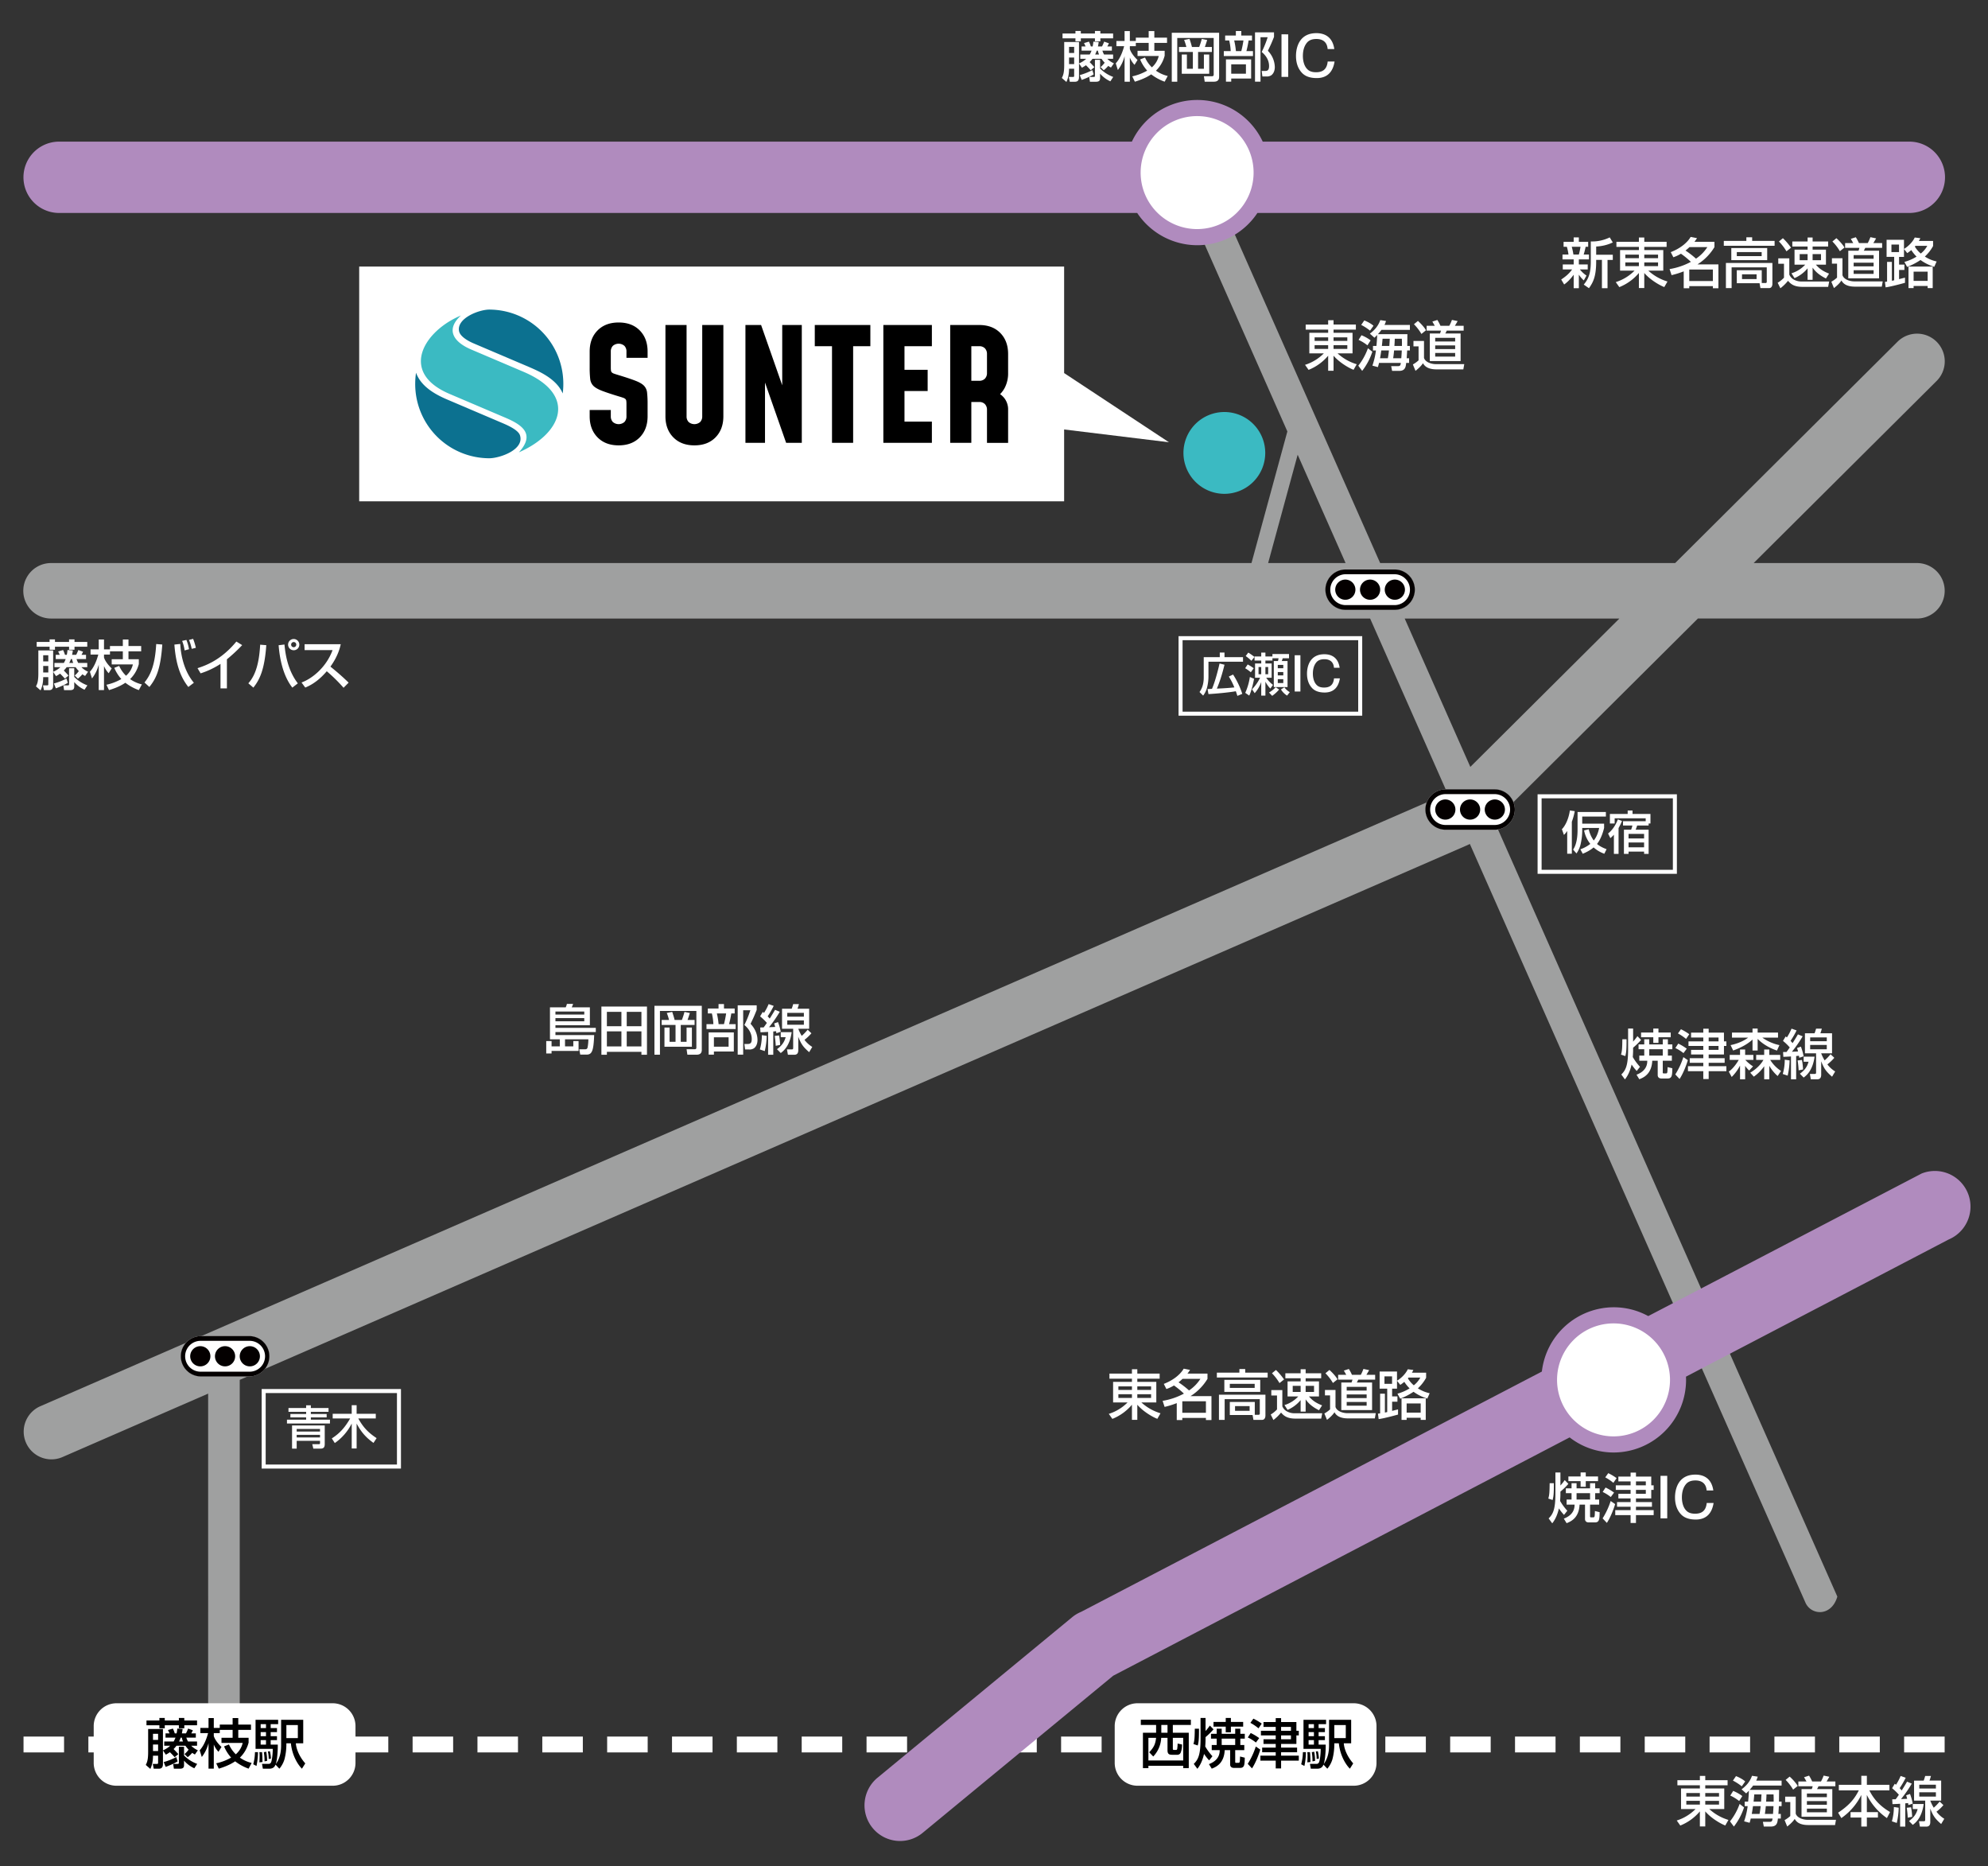 <svg id="GROUP" xmlns="http://www.w3.org/2000/svg" width="2000" height="1877" viewBox="0 0 2000 1877">
  <rect x="0" y="0" width="2000" height="1877" fill="#333333" stroke="none"/>
  <defs>
    <style>
      .cls-1 {
        fill: #9fa0a0;
      }

      .cls-1, .cls-2, .cls-3, .cls-4, .cls-5, .cls-6, .cls-7 {
        fill-rule: evenodd;
      }

      .cls-2 {
        fill: #fff;
      }

      .cls-4 {
        fill: #040000;
      }

      .cls-5 {
        fill: #b08bbe;
      }

      .cls-6 {
        fill: #3bbac2;
      }

      .cls-7 {
        fill: #0c7190;
      }
    </style>
  </defs>
  <path id="A" class="cls-1" d="M1948.14,383.331l-183.9,182.976h164.29a27.9,27.9,0,0,1,0,55.8H1708.15L1503.34,825.9l345.09,779.945c-3.17,10.92-10.56,15.59-17.54,15.59a15.892,15.892,0,0,1-14.53-9.49L1478.71,848.821c-0.72.39-1.44,0.754-2.19,1.081L241.183,1387.84v358.23c0,10.15-7.114,18.37-15.889,18.37s-15.889-8.22-15.889-18.37V1401.68L62.8,1465.52a27.891,27.891,0,0,1-22.142-51.2L1449.58,800.8l5.47-5.444L1378.4,622.112H51.334a27.9,27.9,0,0,1,0-55.8H1259.04l36.09-132.381-96.74-218.655c-3.22-7.264-1.24-16.2,5.39-20.546a15.874,15.874,0,0,1,23.31,6.826l161.39,364.756h296.78L1908.99,343.7A27.854,27.854,0,1,1,1948.14,383.331ZM1305.5,457.352l-29.71,108.955h77.92Zm107.67,164.76,66.03,149.224,149.97-149.224h-216Z"/>
  <path id="B" class="cls-2" d="M1915.61,1762.56v-15.94h40.77v15.94h-40.77Zm4.41-1472.793V268.093h24.35v21.674h-5.08v-2.118h-14.13v2.118h-5.14Zm19.27-7.277v-9.234h-14.13v9.234h14.13Zm6.65-14.123a47.544,47.544,0,0,1-13.85-6.847,69.084,69.084,0,0,1-13.43,6.954l-2.76-5.049a45.533,45.533,0,0,0,12.24-5.325,36.625,36.625,0,0,1-5.31-6.573,38.956,38.956,0,0,1-4.06,3.041l-3.3-4.126v7.931h-4.93v7.769h5.36v5.377h-5.36v9.232c1.68-.435,2.98-0.759,5.96-1.52v5.215c-12.29,3.365-16.67,4.126-19.49,4.561l-0.7-5.484c0.27,0,1.78-.217,2.16-0.273V263.425h4.82v18.954c0.32-.051,2-0.38,2.33-0.487V258.373h-7.64v-17.22h17.49v9.234c4.87-2.879,9.15-7.714,10.82-11.514l5.64,0.7a29.7,29.7,0,0,1-1.47,2.772h14.29v5.1a41.68,41.68,0,0,1-8.28,10.591,35.073,35.073,0,0,0,11.86,4.946Zm-35.45-22.379h-7.63v7.551h7.63v-7.551Zm28.42,1.247h-11.86c-0.27.329-.38,0.435-0.64,0.764a27.252,27.252,0,0,0,5.95,7A24.376,24.376,0,0,0,1938.91,247.235Zm-72.7,41.068c-9.96,0-12.56-4.293-13.64-6.193-2.28,3.583-6.39,6.735-7.53,7.657l-2.65-6.41a30.985,30.985,0,0,0,5.74-4.126V265.164h-5.15v-5.433h10.61v17.054c1.41,4.4,7.53,6.248,12.08,6.248h28.41l-0.92,5.27h-26.95Zm8.82-36.123h15.37v27.756h-30.96V252.18h10.29a18.861,18.861,0,0,0,.91-2.878h-14.39v-4.835h8.17c-0.81-1.413-2.17-3.856-2.44-4.236l5.04-1.631a44.874,44.874,0,0,1,3.14,5.867h8.87a40.6,40.6,0,0,0,2.65-5.923l5.75,1.2c-0.44.815-.71,1.306-2.77,4.727h8.83V249.3h-17A24.272,24.272,0,0,1,1875.03,252.18Zm-10.18,23.3h20.08v-3.693h-20.08v3.693Zm0-7.6h20.08v-3.693h-20.08v3.693Zm0-11.3v3.693h20.08V256.58h-20.08Zm-21.38-13.688,4.01-3.315c2.7,2.337,6.55,6.518,8.12,9.4l-4.61,3.694A48.452,48.452,0,0,0,1843.47,242.892Zm-30.05,45.628c-9.2,0-12.23-3.425-14.61-6.086a44.147,44.147,0,0,1-7.69,7.5l-2.71-5.539a29.42,29.42,0,0,0,6.34-5.1V265.27h-5.74v-5.432h11.1v16.3a10.267,10.267,0,0,0,4.7,5.159,16.2,16.2,0,0,0,7.75,1.849h27.66l-1.03,5.377h-25.77Zm26.69-13.308-3.14,4.887c-4.5-2.336-9.36-5.16-13.42-10.916v12.273h-5.04V269.887a34.5,34.5,0,0,1-13.15,9.831l-3.09-4.834a31.461,31.461,0,0,0,13.86-8.691h-10.77v-15.1h13.15v-3.147h-15.37v-5.052h15.37v-4.019h5.04v4.019h15.64v5.052h-15.64v3.147h13.42v15.1h-10.12C1831.07,271.082,1834.97,273.145,1840.11,275.212Zm-21.6-19.666h-7.96v6.141h7.96v-6.141Zm13.48,6.141v-6.141h-8.44v6.141h8.44Zm-42.33-18.8,4-3.315a62.3,62.3,0,0,1,8.18,9.563l-4.6,3.638A50.437,50.437,0,0,0,1789.66,242.892Zm-55.44-.6h22.69v-3.639h5.84v3.639h22.57v4.89h-51.1v-4.89Zm-10.99,45.517h-23.76v2.119h-5.58v-17a86,86,0,0,1-12.23,3.805l-2.01-6.086a68.653,68.653,0,0,0,21.44-7.277,84.893,84.893,0,0,0-10.01-8.2,38.048,38.048,0,0,1-7.63,3.587l-2.6-5.159c9.25-3.588,16.5-9.238,20.02-15.32l6.39,1.248c-0.97,1.469-1.57,2.392-2.6,3.694h20.14v5.326a53.011,53.011,0,0,1-17.1,17.382h21.1V289.93h-5.57v-2.119Zm-5.58-39.269h-17.97c-1.51,1.464-2.22,2.007-4,3.476a88.024,88.024,0,0,1,10.55,8.149A39.8,39.8,0,0,0,1717.65,248.542Zm5.58,22.54h-23.76v11.57h23.76v-11.57Zm-48.89,17.656c-5.19-2.012-14.4-7.5-20.13-14.179v15.157h-5.42V274.559a49.918,49.918,0,0,1-19.7,14.23l-3.57-5.052a45.859,45.859,0,0,0,18.89-11.514h-14.56v-20.7h18.94v-3.2h-22.62v-5.108h22.62v-4.343h5.42v4.343h22.46v5.108h-22.46v3.2h19.11v20.7h-15.05a49.742,49.742,0,0,0,19.27,10.92Zm-25.55-32.646h-13.64v3.584h13.64v-3.584Zm0,7.876h-13.64v3.745h13.64v-3.745Zm19.28-7.876h-13.86v3.584h13.86v-3.584Zm0,11.621v-3.745h-13.86v3.745h13.86Zm-50.84,22.165h-5.63V261.414h-5.79v1.465c0,15.157-2.98,20.969-7.25,27l-5.25-3.638c4.7-5.651,7.09-11.194,7.09-23.195V242.836a40.056,40.056,0,0,0,19.05-4.074l3.09,5.108a44.119,44.119,0,0,1-16.73,4.074V256.2h16.73v5.215h-5.31v28.464Zm-28.85-23.9h8.93v5h-7.9a27.911,27.911,0,0,0,6.66,6.192l-2.71,4.887a28.875,28.875,0,0,1-4.98-5.813v13.636h-5.2V276.352c-4.43,5.92-7.52,8.311-9.58,9.777l-2.97-5c3.51-2.392,7.57-5.27,10.99-10.156h-9.42v-5h10.98v-5.048h-11.25v-4.946h6a43.9,43.9,0,0,0-1.62-7.768h-3.3v-4.941h10.17v-4.51h5.2v4.51h9.37v4.941h-2.55a73.215,73.215,0,0,1-1.95,7.768h5.31v4.946h-10.18v5.048Zm1.68-17.762h-8.82a61.189,61.189,0,0,1,1.67,7.768h5.47A64.688,64.688,0,0,0,1590.06,248.213Zm96.95,630.677H1546.87v-80h140.14v80Zm-4.04-75.946H1550.91v71.891h132.06V802.944Zm-98.7,12.9a66.626,66.626,0,0,1-2.95,10.687v32.163h-4.66V835.783a23.442,23.442,0,0,1-3.28,3.979l-2.07-5.737c3.69-3.749,6.87-10.737,8.03-18.882Zm2.81,0.879h28.5V821.3h-23.8v7.127h22v4.3c-2.58,10.738-6.73,15.644-7.15,16.107,1.16,0.97,3.69,3.052,9.64,5.274l-2.26,4.581a32.015,32.015,0,0,1-10.79-6.387c-1.43,1.251-4.52,3.75-10.93,6.387l-2.4-4.486a33.719,33.719,0,0,0,10.01-5.417,30.956,30.956,0,0,1-6.23-13.557l4.66-1.16a30.575,30.575,0,0,0,5.03,11.293c0.74-.927,3.92-4.72,5.44-12.635h-17.02v1.992a60.359,60.359,0,0,1-1.29,12.816,26.844,26.844,0,0,1-4.47,10.829l-3.41-3.793c1.29-2.035,4.47-6.941,4.47-20.13V816.718Zm40.56,7.405,4.15,1.619a69.822,69.822,0,0,1-3.46,7.127v25.958h-4.7V839.533a31.6,31.6,0,0,1-3.55,3.468l-2.31-4.671C1622.38,834.719,1625.57,829.488,1627.64,824.123Zm27.99-1.065h-31.22v5.226h-4.79v-9.621h17.89v-3.472h4.88v3.472h18.04v9.621h-1.85v1.992h-11.53c-0.41,1.342-.82,2.5-1.52,4.256h13.05v24.295h-4.56v-2.312h-15.63v2.312h-4.66V834.532h7.24a29.178,29.178,0,0,0,1.29-4.256h-9.45v-4.3h22.82v-2.914Zm-17.24,29.153h15.63v-4.858h-15.63v4.858Zm0-13.513v4.58h15.63V838.7h-15.63Zm-73.45,923.862h-40.77v-15.94h40.77v15.94Zm-106.01-15.94h40.77v15.94h-40.77v-15.94ZM1445.21,371.51c-9.96,0-12.56-4.292-13.64-6.193-2.27,3.584-6.39,6.736-7.52,7.658l-2.65-6.41a31.079,31.079,0,0,0,5.73-4.126V348.371h-5.14v-5.432h10.61v17.053c1.41,4.4,7.52,6.248,12.07,6.248h28.42l-0.92,5.27h-26.96Zm8.83-36.122h15.37v27.756h-30.96V335.388h10.28a18.034,18.034,0,0,0,.92-2.879h-14.4v-4.834h8.18c-0.82-1.414-2.17-3.856-2.44-4.236l5.04-1.632a43.466,43.466,0,0,1,3.13,5.868h8.88a40.642,40.642,0,0,0,2.65-5.923l5.74,1.195c-0.43.816-.7,1.307-2.76,4.728h8.82v4.834H1455.5A24.361,24.361,0,0,1,1454.04,335.388Zm-10.18,23.3h20.08V355h-20.08v3.695Zm0-7.6h20.08v-3.7h-20.08v3.7Zm0-11.3v3.7h20.08v-3.7h-20.08ZM1422.48,326.1l4-3.314c2.71,2.336,6.55,6.517,8.12,9.4l-4.6,3.694A48.71,48.71,0,0,0,1422.48,326.1Zm-7.32,34.222h2.44v4.672h-2.92c-0.44,3.964-.87,8.038-7.15,8.038h-7.03l-0.93-4.779h7.04c2.28,0,2.44-1.358,2.65-3.259h-21.92a40.618,40.618,0,0,1-1.13,4.237l-5.52-1.469a77.83,77.83,0,0,0,3.57-15.264h-2.98v-4.561h3.46c0.38-3.75.6-7.009,0.76-11.028-0.7.761-1.14,1.252-2.76,2.772l-4.6-4.074c4.98-3.805,8.33-7.713,10.5-13.637l5.74,0.872a24.206,24.206,0,0,1-1.52,3.963h25.55v5h-28.63a53.669,53.669,0,0,1-3.52,4.292h29.66c-0.05,1.251-.11,7.389-0.16,11.843h2.65V352.5h-2.76C1415.6,353.637,1415.49,356.191,1415.16,360.321Zm-26.79,0h7.85c0.65-3.477.92-6.03,1.08-7.824h-7.69C1389.18,355.486,1389.07,356.571,1388.37,360.321Zm2.54-19.611c-0.21,2.553-.38,4.616-0.7,7.226h7.52c0.22-3.314.33-5.706,0.44-7.226h-7.26Zm10.67,19.611h8.17c0.33-4.237.49-7.281,0.49-7.824h-7.74C1402.12,356.844,1401.74,359.125,1401.58,360.321Zm8.71-19.611h-7.09c-0.05,2.067-.21,5.108-0.38,7.226h7.58C1410.46,344.515,1410.4,342.828,1410.29,340.71ZM1369.42,326.8l3.09-4.5c1.89,0.648,6.87,3.04,9.26,5.376l-3.47,4.886A49.134,49.134,0,0,0,1369.42,326.8Zm9.48,15.537-3.2,5a42.754,42.754,0,0,0-8.93-5.488l2.93-4.668A40.393,40.393,0,0,1,1378.9,342.341Zm1.73,11.407a63.209,63.209,0,0,1-10.23,19.283l-3.9-5.215a61.88,61.88,0,0,0,9.69-17.544Zm-18.9,18.2c-5.2-2.011-14.4-7.5-20.13-14.179v15.157h-5.42V357.767A49.932,49.932,0,0,1,1316.48,372l-3.57-5.053a45.859,45.859,0,0,0,18.89-11.514h-14.56v-20.7h18.94v-3.2h-22.62v-5.107h22.62V322.08h5.42v4.344h22.46v5.107H1341.6v3.2h19.1v20.7h-15.04a49.674,49.674,0,0,0,19.27,10.92ZM1336.18,339.3h-13.64v3.583h13.64V339.3Zm0,7.875h-13.64v3.746h13.64v-3.746Zm19.27-7.875H1341.6v3.583h13.85V339.3Zm0,11.621v-3.746H1341.6v3.746h13.85ZM1316.21,70.489c2.65,2.067,6.27,2.174,7.79,2.174,6.06,0,10.93-2.387,11.69-10.809h6.93c-1.35,8.691-5.9,16.677-17.97,16.677-10.29,0-13.96-4.292-15.43-5.923-4.44-5.16-5.41-11.515-5.41-16.348,0-7.986,2.98-22.922,20.51-22.922,9.21,0,16.4,4.561,18.03,15.968h-6.71c-0.71-9.668-8.66-10.1-11.32-10.1-5.19,0-8.06,1.794-9.85,4.186-2.92,3.8-3.73,8.635-3.73,12.872C1310.74,60.009,1311.55,66.85,1316.21,70.489Zm-26.98-35.955H1296v42.8h-6.77v-42.8Zm-10.35,41.225a8.177,8.177,0,0,1-5.03,1.141h-3.84l-0.71-5.539h3.52c2.49,0,3.9-.978,3.9-4.891,0-1.576,0-8.148-7.42-14.175a99.177,99.177,0,0,0,6.01-14.832h-7.2v44.65h-5.52V32.522h19.11v4.616c-2.65,6.628-3.03,7.389-6.17,13.961a24.169,24.169,0,0,1,6.98,16.4C1282.51,69.08,1282.19,73.372,1278.88,75.759Zm-74.35,154.648a56.818,56.818,0,1,1,56.63-56.818A56.782,56.782,0,0,1,1204.53,230.407Zm28.83-148.293V59.736h25.33v19.23h-20.03v3.148h-5.3Zm20.09-7.982V64.68h-14.79v9.452h14.79Zm-22.26-22.707h6.93a54.368,54.368,0,0,0-1.51-10.754h-4.06V35.725h10.77V31.22h5.47v4.505h10.77v4.946h-3.41a103.936,103.936,0,0,1-2.22,10.754h6.61V56.37h-29.35V51.425Zm12.19,0h5.41a103.625,103.625,0,0,0,2.17-10.754h-9.32A76.381,76.381,0,0,1,1243.38,51.425Zm-57.28.816v-5h7.41a46.309,46.309,0,0,0-2.27-7.064l5.47-1.084c0.49,1.413,1.73,5.214,2.43,8.148h7.31c1.14-3.151,1.63-4.565,2.6-8.093l5.42,1.085c-1.03,3.207-1.41,4.454-2.33,7.008h7.09v5h-13.91V69.187h5.84V54.845h5.36V74.183h-27.61V54.845h5.15V69.187h6V52.24H1186.1Zm35.13,29.929h-9.25l-0.82-5.488h8.17c1.41,0,1.69-.76,1.69-1.79V38.172h-36.65v44h-5.52V32.957h47.63V77.335C1226.48,81.085,1224.1,82.17,1221.23,82.17Zm-49.54,0a49.09,49.09,0,0,1-13.53-7.389c-2.05,1.358-6.71,4.455-16.45,7.389l-2.6-5.377a51.876,51.876,0,0,0,14.99-5.757,40.656,40.656,0,0,1-7.09-11.245l4.93-1.956a31.956,31.956,0,0,0,6.87,9.886,21.417,21.417,0,0,0,6.93-11.407h-21.33V51.1h11.21V43.169h-12.94v3.259h-6.01v2.878c0.98,3.476,4.33,7.875,7.74,11.027l-3.03,4.89a24.143,24.143,0,0,1-4.71-7.281V82.17h-5.3V56.532a38.07,38.07,0,0,1-6.77,13.906l-2.11-6.735c1.52-1.687,5.47-6.248,8.45-17.274h-7.8V41.213h8.23V31.271h5.3v9.942h6.01V37.844h12.94V31.271h5.68v6.573h12.78v5.325H1161.3V51.1h10.39V55.99a32.264,32.264,0,0,1-8.76,15.1,33.545,33.545,0,0,0,11.85,5.325ZM1120.65,63.7l-2.98,4.237a17.73,17.73,0,0,1-2.71-1.687,32.222,32.222,0,0,1-4.55,4.4l-3.19-3.151a23.378,23.378,0,0,0,4.11-4.454,29.64,29.64,0,0,1-3.19-3.913h-9.04a26.948,26.948,0,0,1-2.87,3.314c1.63,1.683,3.25,3.37,4.71,5.108l-3.63,3.1c-0.81-.926-1.89-2.173-4.81-5.052a34.375,34.375,0,0,1-4.06,2.5l-2.93-4.292V77.39c0,2.879-.92,4.835-4.05,4.835h-5.2l-0.97-4.835h4.38a0.87,0.87,0,0,0,.97-0.978V69.131h-5.14c0,7.55-1.9,11.625-2.65,13.312l-4.6-4.023c1.19-2.388,2.38-4.724,2.38-13.09V42.246h14.88V63.754a24.158,24.158,0,0,0,7.26-4.617h-5.95V54.845h9.47a25.147,25.147,0,0,0,1.84-3.908h-10.02V46.7h4.01c-0.65-1.576-.87-1.956-1.57-3.369l4.98-1.465a32.317,32.317,0,0,1,1.89,4.834h1.84a40.956,40.956,0,0,0,.71-4.834l5.36,0.38a44.485,44.485,0,0,1-.76,4.454h4.11a42.067,42.067,0,0,0,2.17-4.834l4.76,1.683c-0.65,1.464-.76,1.627-1.57,3.151h4.55v4.237h-9.53a17.978,17.978,0,0,0,1.68,3.908h9.09v4.292h-5.84A21.164,21.164,0,0,0,1120.65,63.7Zm-40.01-16.57h-5.14v6.141h5.14V47.133Zm0,10.757h-5.14v6.573h5.14V57.89Zm23.82-6.953h-1.08a33.414,33.414,0,0,1-1.63,3.908h3.96A19.744,19.744,0,0,1,1104.46,50.937Zm2.54-9.344h-5.46V38.553h-14.19v3.041h-5.41V38.553h-12.99V33.718h12.99V31.164h5.41v2.554h14.19V31.164H1107v2.554h12.83v4.835H1107v3.041Zm-20.73,33.948a65.624,65.624,0,0,0,12.67-5l1.3,4.292c-3.47,2.336-10.07,4.89-12.02,5.539Zm20.46-15.37v8.746a36.609,36.609,0,0,0,13.21,8.473l-2.87,4.4a29.725,29.725,0,0,1-10.34-7.713v4.292c0,2.118-.38,3.857-4.16,3.857h-6.07l-0.7-4.835h4.54a0.962,0.962,0,0,0,1.2-.816v-16.4h5.19Zm-36.18,315.058,105.49,69.6-105.49-12.874v72.25H361.366V268.082H1070.55V375.229ZM328.742,675.137c-6.277,7.277-13.1,12.927-21.65,16.4l-3.737-5.1c11.585-4.236,25.225-16.08,31.235-32.594H306.441v-5.92h36.375c-0.757,3.259-2.651,11.843-10.392,22.542,6.332,5.107,12.5,10.428,18.3,16.134l-5.086,5.16A158.938,158.938,0,0,0,328.742,675.137ZM295.5,654.009a5.651,5.651,0,1,1,5.63-5.65A5.6,5.6,0,0,1,295.5,654.009Zm0-8.26a2.6,2.6,0,0,0-2.6,2.61,2.568,2.568,0,0,0,2.6,2.605A2.608,2.608,0,0,0,295.5,645.749ZM294.1,691.6c-8.929-11.463-12.61-27.7-13.8-42.64l5.9-.709c1.085,12.547,4.277,27.162,13.427,39.056Zm-44.278-4.349c8.448-9.177,11.1-23.9,11.912-38.833L267.9,648.9c-1.728,24.66-6.657,34.709-12.99,42.7Zm-21.548-24.116v29.224H221.83V667.748a82.653,82.653,0,0,1-20.028,9.507l-3.086-5.215c7.307-2.387,23.382-7.712,39.082-26.777l5.844,3.583A161.524,161.524,0,0,1,228.269,663.132Zm-38.107-19.5,4.115-1.085a59.707,59.707,0,0,1,2.758,9.016l-4.166,1.034A48.932,48.932,0,0,0,190.162,643.631Zm-4.439,10.54a40.992,40.992,0,0,0-2.49-9.562l4.277-.978a46.088,46.088,0,0,1,2.652,9.345Zm3.736,36.772c-5.251-6.735-12.235-17.814-14.022-42.639l5.9-.654c0.541,10.809,3.571,26.944,13.7,39.056Zm-44.116-4.506c5.52-6.9,10.555-16.242,11.8-38.676l6.12,0.487c-1.787,25.855-6.6,34.657-12.993,42.695Zm-5.694,7.658a48.944,48.944,0,0,1-13.53-7.389c-2.059,1.358-6.715,4.454-16.457,7.389l-2.6-5.377a51.945,51.945,0,0,0,14.993-5.758,40.495,40.495,0,0,1-7.09-11.244l4.924-1.956a32.008,32.008,0,0,0,6.874,9.886,21.388,21.388,0,0,0,6.928-11.407H112.369v-5.214h11.206v-7.931H110.636v3.258h-6.008v2.879c0.974,3.476,4.332,7.875,7.741,11.027l-3.03,4.89a24.047,24.047,0,0,1-4.711-7.281V694.1h-5.3V668.457a38.263,38.263,0,0,1-6.767,13.906l-2.111-6.735c1.515-1.687,5.468-6.248,8.444-17.276H91.1v-5.214h8.227V643.2h5.3v9.942h6.008v-3.369h12.939V643.2h5.681v6.573h12.777v5.325H129.256v7.931h10.393v4.889a32.334,32.334,0,0,1-8.767,15.1,33.548,33.548,0,0,0,11.853,5.326Zm123.6,702.965H403.386v80H263.248v-80Zm4.041,75.95H399.346v-71.9H267.289v71.9Zm111.587-26.56-3.133,4.81c-8.672-6.2-12.866-11.89-16.974-19.44v25.04h-4.932v-25.08a52.808,52.808,0,0,1-17.018,19.62l-3-4.67c7.793-5,13.049-10.74,18.447-20.09H334.7v-4.67h19.137v-8.66h4.932v8.66h19.278v4.67H360.43C365.366,1435.53,370.3,1440.8,378.876,1446.45ZM288.7,1427.89h19.274v-2.27H292.158v-3.42h15.814v-2.18H290.221v-3.88h17.751v-2.69h4.751v2.69h17.8v3.88h-17.8v2.18h15.909v3.42H312.723v2.27h19.231v3.84H288.7v-3.84Zm38,24.62c0,2.96-1.018,4.49-4.151,4.49h-7.335l-1.061-4.49h6.736a0.867,0.867,0,0,0,1.061-.88v-2.45H298.475V1457h-4.66v-23.32H326.7v18.83Zm-4.75-15.27H298.475v2.59h23.473v-2.59Zm0,5.92H298.475v2.59h23.473v-2.59ZM94.276,1736.1a22.944,22.944,0,0,1,22.906-22.98H334.731a22.945,22.945,0,0,1,22.907,22.98v10.52h33v15.94h-33v10.52a22.947,22.947,0,0,1-22.907,22.99H117.182a22.946,22.946,0,0,1-22.906-22.99v-10.52h-5.37v-15.94h5.37V1736.1ZM88.6,675.628l-2.979,4.236a17.932,17.932,0,0,1-2.706-1.686,33.1,33.1,0,0,1-4.545,4.4l-3.193-3.151a23.3,23.3,0,0,0,4.111-4.455,29.032,29.032,0,0,1-3.192-3.912H67.057a27.563,27.563,0,0,1-2.869,3.314c1.622,1.683,3.247,3.37,4.707,5.108l-3.626,3.1c-0.813-.926-1.894-2.173-4.818-5.052a33.715,33.715,0,0,1-4.061,2.5l-2.92-4.292v13.58c0,2.879-.924,4.835-4.06,4.835h-5.2l-0.975-4.835h4.384a0.871,0.871,0,0,0,.975-0.977v-7.282H43.457c0,7.551-1.9,11.625-2.655,13.312l-4.6-4.023c1.192-2.388,2.383-4.724,2.383-13.09V654.171H53.472v21.508a24.211,24.211,0,0,0,7.252-4.617H54.769V666.77h9.474a24.249,24.249,0,0,0,1.838-3.908H56.068v-4.236h4c-0.647-1.576-.864-1.956-1.57-3.37l4.979-1.465a32.789,32.789,0,0,1,1.9,4.835h1.839a40.02,40.02,0,0,0,.7-4.835l5.362,0.38a41.845,41.845,0,0,1-.762,4.455h4.116a41.851,41.851,0,0,0,2.166-4.835l4.762,1.683A34.818,34.818,0,0,1,82,658.626h4.549v4.236H77.016a18.6,18.6,0,0,0,1.677,3.908h9.095v4.292H81.943A21.264,21.264,0,0,0,88.6,675.628Zm-40-16.57H43.457V665.2H48.6v-6.141Zm0,10.757H43.457v6.573H48.6v-6.573Zm23.816-6.953H71.333a32.407,32.407,0,0,1-1.625,3.908h3.953A20.35,20.35,0,0,1,72.415,662.862Zm2.545-9.344H69.491v-3.04H55.31v3.04H49.9v-3.04H36.908v-4.835H49.9v-2.554H55.31v2.554H69.491v-2.554H74.96v2.554H87.787v4.835H74.96v3.04ZM64.443,1762.56H23.668v-15.94H64.443v15.94ZM54.229,687.467a65.853,65.853,0,0,0,12.666-5l1.3,4.292c-3.464,2.335-10.069,4.89-12.019,5.539ZM68.3,689.315a0.955,0.955,0,0,0,1.191-.815V672.1h5.2v8.746a36.6,36.6,0,0,0,13.21,8.473l-2.869,4.4A29.714,29.714,0,0,1,74.688,686v4.292c0,2.118-.379,3.857-4.166,3.857H64.457l-0.7-4.835H68.3ZM455.878,1762.56H415.1v-15.94h40.775v15.94Zm65.239,0H480.342v-15.94h40.775v15.94Zm65.238,0H545.58v-15.94h40.775v15.94Zm-3.581-707.18h5.409c1.57,0,2.655-.16,3.034-2.28a47.667,47.667,0,0,0,.7-7.77H568.427v7.11h8.337v-5.37h5.3v9.94H554.893v2.55h-5.358v-12.49h5.358v5.37h8.282v-7.11h-9.9v-32.16h15.857a17.024,17.024,0,0,0,1.191-3.47h6.227a24.375,24.375,0,0,1-1.353,3.47h18.241v17.98H558.792v2.67h40.6V1038h-40.6v3.04h38.975c-0.6,15.15-1.949,19.66-7.473,19.66h-6.55Zm5.03-37.97H558.792v2.99H587.8v-2.99Zm0,9.78v-3.21H558.792v3.21H587.8Zm63.068,33.68H645.3v-2.94h-34.75v2.94h-5.524v-48.51h45.849v48.51Zm-25.71-43.19H610.547v14.5h14.615v-14.5Zm0,19.66H610.547v15.16h14.615v-15.16Zm20.135-19.66H630.52v14.5H645.3v-14.5Zm0,19.66H630.52v15.16H645.3v-15.16Zm6.3,725.22H610.819v-15.94h40.774v15.94Zm54.444-706.58c0,3.75-2.38,4.83-5.252,4.83h-9.253l-0.812-5.49h8.171c1.408,0,1.681-.76,1.681-1.79v-36.72H663.924v44H658.4V1011.6h47.633v44.38Zm-35.24-37.16,5.469-1.08c0.485,1.41,1.732,5.21,2.435,8.14h7.308c1.136-3.15,1.625-4.56,2.6-8.09l5.414,1.09c-1.03,3.2-1.409,4.45-2.328,7h7.09v5H684.872v16.95h5.848v-14.34h5.357v19.33H668.469v-19.33h5.146v14.34h6v-16.95H665.656v-5h7.414A46.456,46.456,0,0,0,670.8,1018.82Zm46.036,743.74H676.061v-15.94h40.772v15.94Zm-3.916-701.8v-22.38h25.332v19.23H718.221v3.15h-5.3ZM733,1052.77v-9.45h-14.78v9.45H733Zm7.09-17.76H710.752v-4.94h6.928a54.738,54.738,0,0,0-1.515-10.76h-4.06v-4.94h10.772v-4.51h5.468v4.51h10.772v4.94h-3.409a105.5,105.5,0,0,1-2.222,10.76h6.605v4.94Zm-18.892-15.7a77,77,0,0,1,1.733,10.76h5.413a102.606,102.606,0,0,0,2.167-10.76H721.2Zm37.24,35.09a8.189,8.189,0,0,1-5.03,1.14h-3.844l-0.706-5.54h3.519c2.49,0,3.9-.98,3.9-4.89,0-1.57,0-8.15-7.418-14.17a100.333,100.333,0,0,0,6.009-14.84h-7.2v44.66h-5.52v-49.6h19.11v4.62c-2.652,6.63-3.031,7.39-6.172,13.96,4.223,4.51,6.984,10.21,6.984,16.41C762.069,1047.72,761.741,1052.01,758.439,1054.4Zm23.636,708.16H741.3v-15.94h40.775v15.94Zm2.789-711.58-4.44.87a86.775,86.775,0,0,0-1.029-9.94l4.383-.49A67.327,67.327,0,0,1,784.864,1050.98Zm-13.535-9.13a73.083,73.083,0,0,1-1.949,15.32l-4.923-1.63a51.793,51.793,0,0,0,2-14.39ZM782.7,1028a55.2,55.2,0,0,1,2.762,9.72l-4.388,1.47c-0.161-1.19-.213-1.36-0.323-2.01-1.787.16-2.056,0.22-2.814,0.27v23.42h-5.195v-22.98c-2.546.16-5.793,0.32-7.687,0.38l-0.272-4.83c2.435-.06,2.762-0.06,3.464-0.06,0.758-.98,1.57-2.06,3.248-4.56a53.374,53.374,0,0,0-6.819-6.57l2.707-4.51,1.243,1.03a55.849,55.849,0,0,0,4.656-8.86l5.089,1.8a84.78,84.78,0,0,1-6.063,10.48c0.484,0.54.863,0.92,2.055,2.28,2.924-4.62,4.277-6.9,5.358-8.8l4.767,1.96a123.866,123.866,0,0,1-10.828,15.53c3.3-.16,3.844-0.16,6.172-0.27a28.3,28.3,0,0,0-1.03-3.47Zm7.687,15.21h-4.925v-5.1h10.989c-1.9,14.12-8.392,19.06-10.989,21.02l-3.792-3.86C785.459,1052.44,788.762,1049.3,790.384,1043.21Zm7.579,10.54v-19.01H786.757v-20.16h9.691a37.993,37.993,0,0,0,1.515-4.67h5.792a38.782,38.782,0,0,1-1.463,4.67h11.746v20.16H803.1a44.051,44.051,0,0,0,3.465,7.11,46.063,46.063,0,0,0,5.954-6.19l3.788,3.59a45.02,45.02,0,0,1-6.98,6.62,28.753,28.753,0,0,0,7.848,7.12l-3.141,5.27c-6.172-5.38-8.065-8.15-10.934-15.48v13.41c0,2.34-.651,4.68-4,4.68h-6.444l-0.92-5.38h4.712C797.963,1055.49,797.963,1054.78,797.963,1053.75Zm10.772-35.04H792.009v3.86h16.726v-3.86Zm0,11.95v-4.34H792.009v4.34h16.726Zm38.578,731.9H806.538v-15.94h40.775v15.94Zm65.239,0H871.776v-15.94h40.776v15.94Zm65.238,0H937.016v-15.94H977.79v15.94Zm65.24,0h-40.78v-15.94h40.78v15.94Zm65.24,0H1067.5v-15.94h40.77v15.94Zm26.11-352.02h-14.56v-20.69h18.95v-3.21h-22.63v-5.11h22.63v-4.35h5.41v4.35h22.46v5.11h-22.46v3.21h19.11v20.69h-15.05a49.7,49.7,0,0,0,19.27,10.92l-3.19,5.59c-5.2-2.01-14.4-7.49-20.14-14.18v15.16h-5.41v-15.16a50.015,50.015,0,0,1-19.7,14.23l-3.58-5.05A45.681,45.681,0,0,0,1134.38,1410.54Zm9.8-4.51h13.86v-3.75h-13.86v3.75Zm0-8.04h13.86v-3.58h-13.86v3.58Zm-5.41-3.58h-13.64v3.58h13.64v-3.58Zm0,11.62v-3.75h-13.64v3.75h13.64Zm244.37,20.58h-26.96c-9.96,0-12.56-4.28-13.64-6.19-2.28,3.59-6.39,6.74-7.53,7.67l-2.65-6.42a30.717,30.717,0,0,0,5.74-4.12v-14.08h-5.15v-5.43h10.61v17.06c1.41,4.4,7.53,6.25,12.08,6.25h28.41Zm-37.57-39.32-4.6,3.7a48.424,48.424,0,0,0-7.53-9.78l4.01-3.31C1340.16,1380.23,1344,1384.41,1345.57,1387.29Zm-65.94-6.08,4.01-3.31a62.47,62.47,0,0,1,8.17,9.55l-4.6,3.64A50.46,50.46,0,0,0,1279.63,1381.21Zm49.53,45.62h-25.77c-9.2,0-12.23-3.42-14.61-6.08a44.014,44.014,0,0,1-7.69,7.49l-2.7-5.53a29.877,29.877,0,0,0,6.33-5.11v-14.02h-5.74v-5.43h11.1v16.3a10.22,10.22,0,0,0,4.71,5.16,16.169,16.169,0,0,0,7.74,1.85h27.66Zm0.92-13.31-3.14,4.9c-4.49-2.34-9.36-5.17-13.42-10.92v12.27h-5.04V1408.2a34.554,34.554,0,0,1-13.15,9.84l-3.09-4.84a31.432,31.432,0,0,0,13.86-8.69h-10.77v-15.1h13.15v-3.15h-15.37v-5.05h15.37v-4.03h5.04v4.03h15.64v5.05h-15.64v3.15h13.42v15.1h-10.12C1321.04,1409.4,1324.94,1411.46,1330.08,1413.52Zm-21.6-19.66h-7.96V1400h7.96v-6.14Zm13.48,6.14v-6.14h-8.44V1400h8.44Zm-97.76-19.39h22.68v-3.64h5.84v3.64h22.58v4.89h-51.1v-4.89Zm43.63,7.22v12.11h-36.11v-12.11h36.11Zm-30.59,8.1h25.01v-4.08h-25.01v4.08Zm-10.93,32.16v-25.32h46.76v20.86c0,2.55-1.13,4.46-3.29,4.46H1261l-0.86-4.9h-22.9V1410.1h25.12v12.88h3.68a1.183,1.183,0,0,0,1.35-1.42v-14.33h-35.34v20.86h-5.74Zm30.85-13.86h-14.67v4.78h14.67v-4.78Zm113.28-694.371H1185.67v-80h184.77v80.005Zm-4.04-75.95H1189.71V715.8H1366.4V643.909ZM1211,660.942h16.14v-4.624h4.75v4.624h18.63v4.629h-34.77v14.717a45.259,45.259,0,0,1-1.29,10.734,22.183,22.183,0,0,1-4.06,8.608l-3.64-3.607c1.38-1.992,4.24-6.157,4.24-14.718V660.942Zm15.91,6.387,4.98,1.251c-3.04,12.448-5.9,19.943-7.7,24.018,6.87-.277,12.17-0.65,17.61-1.2a61.625,61.625,0,0,0-5.57-10.921l4.29-2.039a82.46,82.46,0,0,1,9.26,19.437l-4.93,2.035c-0.78-2.4-1.06-3.286-1.57-4.672-6.18,1.156-20.15,2.5-27.53,2.867l-0.88-5.041c0.93-.047,2.91-0.139,4.43-0.234C1222.57,685.471,1225.94,671.819,1226.91,667.329Zm34.38,4.767-2.9,4.074a41.059,41.059,0,0,0-5.72-4.074l2.53-3.793A43.46,43.46,0,0,1,1261.29,672.1Zm0.32,10.6c-0.46,3-2.53,12.445-4.84,16.935l-4.01-2.776a59.939,59.939,0,0,0,4.65-15.921Zm1.02-1.021V667.285h6.22v-2.918h-6.73v-4.118h6.73v-3.888h4.2v3.888h7.06V657.8h16.69v4.257h-6.36a26.534,26.534,0,0,1-.93,2.776h5.81v26.191h-13.83V664.831h4.2c0.27-.927.55-2.591,0.59-2.776h-6.17v2.312h-7.06v2.918h6.27v14.389h-5.44a30.158,30.158,0,0,0,6.78,7.174l-2.63,3.7a27.9,27.9,0,0,1-4.98-6.94v14.02h-4.2v-13.7a32.5,32.5,0,0,1-6.59,11.245l-2.68-3.889a44.447,44.447,0,0,0,8.12-11.616h-5.07ZM1285.5,687h5.54v-3.889h-5.54V687Zm0-7.686h5.54v-3.377h-5.54v3.377Zm0-10.548v3.33h5.54v-3.33h-5.54Zm-12.45,9.349h2.77v-7.223h-2.77v7.223Zm-4.2-7.223h-2.72v7.223h2.72v-7.223Zm14.53,20.316,3.46,2.313a36.04,36.04,0,0,1-6.97,6.343l-3.22-3.334A27.343,27.343,0,0,0,1283.38,691.208Zm14.2,4.953-2.72,3.469a18.855,18.855,0,0,1-6.18-6.2l3.46-2.173A16.324,16.324,0,0,0,1297.58,696.161Zm10.68-.649h-5.77V659.046h5.77v36.466Zm24.11-37.484c7.84,0,13.98,3.888,15.36,13.6h-5.72c-0.6-8.235-7.38-8.607-9.64-8.607-4.43,0-6.87,1.528-8.39,3.563-2.49,3.239-3.18,7.361-3.18,10.968,0,3.2.69,9.023,4.65,12.123,2.26,1.763,5.35,1.853,6.64,1.853,5.17,0,9.32-2.034,9.97-9.209h5.9c-1.16,7.4-5.03,14.207-15.31,14.207-8.76,0-11.9-3.655-13.15-5.045-3.78-4.395-4.61-9.811-4.61-13.929C1314.89,670.753,1317.43,658.028,1332.37,658.028Zm-79.15,1.806,2.58-3.473a57.182,57.182,0,0,1,6.27,4.4l-3.13,3.841A47.4,47.4,0,0,0,1253.22,659.834Zm-79.8,737.236-2.6-5.17c9.26-3.57,16.51-9.23,20.03-15.31l6.38,1.25c-0.97,1.46-1.57,2.39-2.6,3.69h20.14v5.32a52.936,52.936,0,0,1-17.1,17.38h21.11v24.01h-5.58v-2.11h-23.76v2.11h-5.58v-17a85.585,85.585,0,0,1-12.23,3.8l-2-6.08a68.557,68.557,0,0,0,21.43-7.28,84.834,84.834,0,0,0-10.01-8.2A37.928,37.928,0,0,1,1173.42,1397.07Zm16.02,12.33v11.57h23.76V1409.4h-23.76Zm6.77-10.92a39.862,39.862,0,0,0,11.42-11.63h-17.98a48.969,48.969,0,0,1-4,3.48A89.258,89.258,0,0,1,1196.21,1398.48Zm187.25-10.87h-17a22.941,22.941,0,0,1-1.46,2.88h15.37v27.76h-30.96v-27.76h10.28a18.267,18.267,0,0,0,.93-2.88h-14.4v-4.83h8.17c-0.81-1.41-2.16-3.85-2.43-4.24l5.03-1.63a44.747,44.747,0,0,1,3.14,5.87h8.88a41.754,41.754,0,0,0,2.65-5.92l5.74,1.19c-0.44.82-.71,1.31-2.76,4.73h8.82v4.83Zm-28.63,26.19h20.07v-3.7h-20.07v3.7Zm0-7.61h20.07v-3.69h-20.07v3.69Zm0-11.29v3.69h20.07v-3.69h-20.07Zm-210.48,318.22H1361.9a22.948,22.948,0,0,1,22.91,22.98v36.98a22.95,22.95,0,0,1-22.91,22.99H1144.35a22.95,22.95,0,0,1-22.91-22.99V1736.1A22.948,22.948,0,0,1,1144.35,1713.12Zm244.1-311.38h4.81v18.96c0.33-.06,2-0.38,2.33-0.49v-23.52h-7.63v-17.23h17.48v9.24c4.87-2.88,9.15-7.71,10.83-11.52l5.63,0.72a30.519,30.519,0,0,1-1.47,2.76h14.3v5.11a41.745,41.745,0,0,1-8.29,10.59,35.335,35.335,0,0,0,11.86,4.94l-2.38,5.38a47.477,47.477,0,0,1-13.86-6.84,70.025,70.025,0,0,1-13.42,6.95l-2.77-5.05a45.609,45.609,0,0,0,12.24-5.32,37.268,37.268,0,0,1-5.31-6.57,41.054,41.054,0,0,1-4.06,3.04l-3.3-4.14v7.94h-4.92v7.77h5.35v5.37h-5.35v9.24c1.67-.44,2.97-0.76,5.95-1.52v5.21c-12.29,3.37-16.67,4.13-19.49,4.57l-0.7-5.49c0.27,0,1.79-.22,2.17-0.28v-19.82Zm33.88-8.42a24.354,24.354,0,0,0,6.55-7.77h-11.86c-0.26.33-.37,0.44-0.64,0.76A27.414,27.414,0,0,0,1422.33,1393.32Zm-21.87-9.02h-7.63v7.55h7.63v-7.55Zm9.53,43.79v-21.68h24.36v21.68h-5.09v-2.13h-14.13v2.13h-5.14Zm19.27-7.29v-9.23h-14.13v9.23h14.13Zm5.2,341.76h-40.77v-15.94h40.77v15.94Zm124.55-270.77h4.23c0,9.45-.17,12.87-1.25,16.89l-4.33-1.46C1558.74,1503.52,1558.9,1500.86,1559.01,1491.79Zm-1.03,35.41c4.55-4.46,6.83-9.34,6.83-25.31v-20.91h5.03v13.14a50.239,50.239,0,0,0,4.33-5.48l3.68,3.8a69.863,69.863,0,0,1-8.01,7.82v1.63c0,1.85,0,3.58-.33,7.76a56.329,56.329,0,0,0,7.26,9.84l-3.31,4.18a50.994,50.994,0,0,1-5.14-6.52c-2,8.91-5.36,13.26-6.71,14.99Zm26.09-13.85h-8.01v-5.16h4.98v-6.41h-5.73v-4.84h5.73v-5.15h5.04v5.15h13.58v-5.15h5.15v5.15h4.49v4.84h-4.49v6.41h4v5.16h-9.15v11.63a0.945,0.945,0,0,0,1.19,1.14h1.9c1.62,0,1.62-.49,1.79-6.36l4.76,1.19c-0.16,7.12-.27,10.27-4.76,10.27h-6.18c-3.78,0-3.78-3.04-3.78-3.26v-14.61h-5.47c-0.65,13.09-8.23,16.78-13.05,18.63l-2.81-4.56C1584.07,1523.35,1584.07,1515.69,1584.07,1513.35Zm2.01-5.16h13.58v-6.41h-13.58v6.41Zm44.1,254.37h-40.77v-15.94h40.77v15.94ZM1625,1518.89h15.43v-3.42h-13.64v-4.68h13.64v-3.69h-12.29v-4.67h12.29v-3.91h-14.89v-4.62h14.89v-3.91h-12.29v-4.88h12.29v-3.97h5.41v3.97h15.38v8.79h2.43v4.62h-2.43v8.58h-15.38v3.69h16.08v4.68h-16.08v3.42h17.81v4.99h-17.81v7.88h-5.41v-7.88H1625v-4.99Zm20.84-16.46h9.91v-3.91h-9.91v3.91Zm0-8.53h9.91v-3.91h-9.91v3.91Zm-13.7-448.6h4.23c0,9.45-.17,12.87-1.25,16.89l-4.33-1.47C1631.87,1057.03,1632.03,1054.37,1632.14,1045.3Zm38.39,481.85v-42.8h6.77v42.8h-6.77Zm-58.25,0a76.98,76.98,0,0,0,8.12-17.44l4.5,3.1c-1.52,5.05-4.61,13.31-8.34,18.9Zm8.23-21.46a41.128,41.128,0,0,0-8.17-5.1l2.92-4.46a53.176,53.176,0,0,1,8.55,5.11Zm5.85-19.01-3.25,4.73a47.431,47.431,0,0,0-8.17-5.49l3.03-4.24A56.145,56.145,0,0,1,1626.36,1486.68Zm-2.9-155.62a56.815,56.815,0,1,1-56.63,56.81A56.777,56.777,0,0,1,1623.46,1331.06Zm-33.32,164.31v-5.65h-12.29v-4.73h12.29v-4.01h5.19v4.01h12.35v4.73h-12.35v5.65h-5.19Zm52.83-460.88v13.14a51.539,51.539,0,0,0,4.33-5.48l3.68,3.8a69.863,69.863,0,0,1-8.01,7.82v1.63c0,1.85,0,3.59-.33,7.77a56.427,56.427,0,0,0,7.26,9.83l-3.3,4.18a51.1,51.1,0,0,1-5.15-6.51c-2,8.91-5.36,13.25-6.71,14.99l-3.63-4.94c4.55-4.46,6.82-9.35,6.82-25.32v-20.91h5.04Zm25.49,0v4.02h12.35v4.72h-12.35v5.66h-5.19v-5.66h-12.29v-4.72h12.29v-4.02h5.19Zm5.52,45.14h1.9c1.62,0,1.62-.49,1.78-6.36l4.77,1.2c-0.16,7.11-.27,10.26-4.77,10.26h-6.17c-3.78,0-3.78-3.04-3.78-3.26v-14.61h-5.47c-0.65,13.09-8.23,16.79-13.05,18.63l-2.81-4.56c10.82-4.07,10.82-11.73,10.82-14.07h-8.01v-5.16h4.98v-6.41h-5.73v-4.83h5.73v-5.16h5.04v5.16h13.58v-5.16h5.15v5.16h4.49v4.83h-4.49v6.41h4v5.16h-9.15v11.63A0.945,0.945,0,0,0,1673.98,1079.63Zm-1.19-24.34h-13.58v6.41h13.58v-6.41Zm22.63,707.27h-40.77v-15.94h40.77v15.94Zm10.33,56.98h-14.56v-20.7h18.94v-3.2h-22.62v-5.11h22.62v-4.35h5.42v4.35h22.46v5.11h-22.46v3.2h19.11v20.7h-15.05a49.632,49.632,0,0,0,19.27,10.92l-3.2,5.59c-5.19-2.01-14.4-7.49-20.13-14.18v15.16h-5.42v-15.16a49.877,49.877,0,0,1-19.7,14.23l-3.57-5.05A46.019,46.019,0,0,0,1705.75,1819.54Zm9.8-4.51h13.85v-3.75h-13.85v3.75Zm0-8.04h13.85v-3.58h-13.85v3.58Zm-5.42-3.58h-13.64v3.58h13.64v-3.58Zm0,11.62v-3.75h-13.64v3.75h13.64Zm44.45,2.82a63.07,63.07,0,0,1-10.23,19.28l-3.9-5.21a61.564,61.564,0,0,0,9.69-17.55Zm0.65-1.24v-4.57h3.46c0.38-3.75.6-7,.76-11.03a38.957,38.957,0,0,1-2.76,2.78l-4.6-4.08c4.98-3.8,8.34-7.72,10.5-13.63l5.74,0.86a24.07,24.07,0,0,1-1.52,3.97h25.55v5h-28.63c-0.6.81-1.36,1.84-3.52,4.29h29.66c-0.05,1.25-.1,7.39-0.16,11.84h2.65v4.57h-2.76c-0.05,1.14-.16,3.69-0.49,7.81h2.44v4.67h-2.92c-0.43,3.97-.87,8.04-7.15,8.04h-7.03l-0.92-4.77h7.03c2.28,0,2.44-1.36,2.66-3.27h-21.93a37.523,37.523,0,0,1-1.13,4.24l-5.52-1.46a76.526,76.526,0,0,0,3.57-15.26h-2.98Zm29.02-11.79h-7.1c-0.05,2.06-.21,5.1-0.38,7.22h7.58C1784.41,1808.62,1784.35,1806.94,1784.25,1804.82Zm-0.55,19.6c0.33-4.23.49-7.27,0.49-7.81h-7.74c-0.38,4.34-.76,6.62-0.92,7.81h8.17Zm-11.58-19.6h-7.26c-0.21,2.55-.37,4.61-0.7,7.22h7.53C1771.9,1808.73,1772.01,1806.34,1772.12,1804.82Zm-1.95,19.6c0.65-3.47.92-6.02,1.08-7.81h-7.68c-0.44,2.98-.54,4.07-1.25,7.81h7.85Zm76.28-27.81h-17a24.372,24.372,0,0,1-1.46,2.88h15.37v27.76H1812.4v-27.76h10.28a17.974,17.974,0,0,0,.92-2.88h-14.39v-4.83h8.17c-0.81-1.41-2.17-3.86-2.44-4.24l5.04-1.63a43.288,43.288,0,0,1,3.13,5.87h8.88a41.14,41.14,0,0,0,2.65-5.92l5.74,1.19c-0.43.82-.7,1.31-2.76,4.73h8.83v4.83Zm-28.64,26.19h20.08v-3.7h-20.08v3.7Zm0-7.61h20.08v-3.69h-20.08v3.69Zm0-11.29v3.69h20.08v-3.69h-20.08Zm-17.41-737.36a74.126,74.126,0,0,1-1.95,15.32l-4.93-1.64a51.607,51.607,0,0,0,2-14.39Zm13.53,9.12-4.44.87a86.554,86.554,0,0,0-1.03-9.94l4.38-.49A66.256,66.256,0,0,1,1813.93,1075.66Zm-5.37,720.63-4.61,3.69a48.973,48.973,0,0,0-7.52-9.78l4.01-3.31C1803.14,1789.23,1806.98,1793.41,1808.56,1796.29Zm17.34-33.73h-40.78v-15.94h40.78v15.94Zm-126.42-722.37-3.24,4.73a47.431,47.431,0,0,0-8.17-5.49l3.03-4.24A56.384,56.384,0,0,1,1699.48,1040.19Zm-2.54,14.56-3.3,4.45a41.594,41.594,0,0,0-8.17-5.1l2.92-4.46A53.176,53.176,0,0,1,1696.94,1054.75Zm1.08,11.57c-1.51,5.05-4.6,13.31-8.33,18.9l-4.28-4.56a76.98,76.98,0,0,0,8.12-17.44Zm7.93,462.02c-10.28,0-13.97-4.29-15.43-5.92-4.43-5.16-5.41-11.51-5.41-16.35,0-7.99,2.98-22.92,20.52-22.92,9.2,0,16.4,4.56,18.02,15.97h-6.71c-0.71-9.67-8.66-10.1-11.31-10.1-5.2,0-8.07,1.79-9.85,4.18-2.93,3.8-3.74,8.64-3.74,12.87,0,3.75.81,10.59,5.47,14.23,2.65,2.06,6.28,2.17,7.79,2.17,6.06,0,10.93-2.39,11.7-10.8h6.92C1722.57,1520.36,1718.02,1528.34,1705.95,1528.34Zm57.68-455.77-3.89,4.13a28.328,28.328,0,0,1-4.06-4.68v13.53h-5.14v-13.8a46.266,46.266,0,0,1-8.39,11.46l-2.93-5.43c5.25-3.53,9.48-10.81,10.02-11.73h-9.1V1061h10.4v-5.44h5.14V1061h8.28v5.05h-8.12A41.959,41.959,0,0,0,1763.63,1072.57Zm-43.74,674.05h40.77v15.94h-40.77v-15.94Zm35.83,45.16-3.47,4.89a48.809,48.809,0,0,0-8.87-5.76l3.08-4.51C1748.36,1787.05,1753.34,1789.44,1755.72,1791.78Zm-6.07,19.66a42.571,42.571,0,0,0-8.93-5.48l2.93-4.68a41.051,41.051,0,0,1,9.2,5.17Zm-30.68-776.79v3.97h15.38v8.8h2.43v4.61h-2.43v8.59h-15.38v3.69h16.08v4.67h-16.08v3.42h17.81v5h-17.81v7.88h-5.41v-7.88h-15.43v-5h15.43v-3.42h-13.64v-4.67h13.64v-3.69h-12.29v-4.68h12.29v-3.91h-14.89v-4.61h14.89v-3.92h-12.29v-4.88h12.29v-3.97h5.41Zm0,21.29h9.91v-3.91h-9.91v3.91Zm0-8.52h9.91v-3.92h-9.91v3.92Zm58.88-797.9v12.111h-36.1V249.52h36.1Zm-30.58,8.093h25.01v-4.074h-25.01v4.074Zm35.83,27.7c0,2.554-1.13,4.454-3.3,4.454h-8.77l-0.86-4.886h-22.9V271.788h25.12v12.875h3.68a1.183,1.183,0,0,0,1.35-1.413V268.909h-35.35v20.858h-5.74V264.455h46.77v20.858Zm-15.91-9.4h-14.67V280.7h14.67v-4.779Zm20.48,780.733c-11.1-3.8-17.11-9.34-19.43-11.73v11.68h-5.15v-11.03c-3.51,3.32-9.63,7.5-19.48,11.03l-2.6-5.43c10.72-2.23,16.51-6.63,17.7-7.55h-16.29v-5.06h20.67v-4.07h5.15v4.07h20.51v5.06h-15.8a46.586,46.586,0,0,0,17.21,7.55Zm4.11,20.48-3.41,5.11a39.748,39.748,0,0,1-8.39-10.27v13.58h-5.14V1072.4a41.71,41.71,0,0,1-10.45,10.49l-3.57-3.97c2.43-1.52,9.04-5.59,13.26-12.87h-7.31V1061h8.07v-5.44h5.14V1061h10.99v5.05H1780.9A35.41,35.41,0,0,0,1791.78,1077.13Zm19.98-24.44a54.467,54.467,0,0,1,2.76,9.72l-4.38,1.47c-0.16-1.2-.22-1.36-0.33-2.02-1.78.17-2.05,0.22-2.81,0.28v23.41h-5.2v-22.98c-2.54.17-5.79,0.33-7.68,0.38l-0.27-4.83c2.43-.06,2.76-0.06,3.46-0.06,0.76-.98,1.57-2.06,3.25-4.56a53.727,53.727,0,0,0-6.82-6.57l2.71-4.51,1.24,1.03a55.468,55.468,0,0,0,4.65-8.85l5.09,1.79a84.376,84.376,0,0,1-6.06,10.48c0.49,0.55.87,0.93,2.06,2.28,2.92-4.61,4.27-6.89,5.35-8.79l4.77,1.95a124.016,124.016,0,0,1-10.83,15.54c3.31-.17,3.85-0.17,6.17-0.27a26.219,26.219,0,0,0-1.03-3.48Zm2.76,10.1h10.99c-1.89,14.12-8.39,19.07-10.99,21.02l-3.79-3.86c3.79-2.82,7.09-5.97,8.72-12.06h-4.93v-5.1Zm31.72,14.88-3.14,5.27c-6.17-5.38-8.06-8.15-10.93-15.48v13.42c0,2.33-.65,4.67-4,4.67h-6.45l-0.92-5.38h4.71c1.52,0,1.52-.71,1.52-1.74v-19.01h-11.21v-20.15h9.69a38.694,38.694,0,0,0,1.52-4.67h5.79a38.792,38.792,0,0,1-1.46,4.67h11.74v20.15h-10.93a44.77,44.77,0,0,0,3.46,7.12,47.005,47.005,0,0,0,5.96-6.2l3.79,3.59a45.944,45.944,0,0,1-6.98,6.63A28.916,28.916,0,0,0,1846.24,1077.67Zm-8.44-34.27h-16.72v3.85h16.72v-3.85Zm0,11.95V1051h-16.72v4.35h16.72Zm-36.71,757.12h-5.15v-5.43h10.61v17.06c1.41,4.4,7.53,6.25,12.07,6.25h28.42l-0.92,5.26h-26.95c-9.96,0-12.56-4.28-13.64-6.19-2.28,3.59-6.39,6.74-7.53,7.67l-2.65-6.42a31.572,31.572,0,0,0,5.74-4.12v-14.08Zm49.27-65.85h40.78v15.94h-40.78v-15.94Zm19.69,54.07h-20.13v-5.54h22.62v-9.07h5.58v9.07h22.68v5.54h-20.19c5.19,10.64,12.83,17.11,20.84,21.83l-3.14,6.09a62.061,62.061,0,0,1-20.19-23.25v17.27h11.15v5.44h-11.15v9.06h-5.58v-9.06h-10.82v-5.44h10.82v-17.27a61.334,61.334,0,0,1-20.08,23.25l-3.25-5.43C1859.12,1816.55,1865.18,1810.47,1870.05,1800.69Zm40.12,17.49a73.451,73.451,0,0,1-1.95,15.32l-4.92-1.63a52.494,52.494,0,0,0,2-14.4Zm-6.55-8.42c2.43-.06,2.76-0.06,3.46-0.06,0.76-.97,1.57-2.06,3.25-4.56a54.481,54.481,0,0,0-6.82-6.57l2.71-4.51,1.24,1.03a56.058,56.058,0,0,0,4.66-8.85l5.09,1.79a83.9,83.9,0,0,1-6.07,10.48c0.49,0.55.87,0.93,2.06,2.29,2.92-4.62,4.28-6.9,5.36-8.81l4.76,1.96a123.3,123.3,0,0,1-10.82,15.54c3.3-.17,3.84-0.17,6.17-0.27a27.823,27.823,0,0,0-1.03-3.48l3.9-1.42a55.67,55.67,0,0,1,2.76,9.73l-4.39,1.46c-0.16-1.18-.21-1.35-0.32-2-1.79.16-2.06,0.21-2.82,0.27v23.41h-5.19v-22.98c-2.55.16-5.8,0.33-7.69,0.38Zm20.08,17.54-4.44.88a86.528,86.528,0,0,0-1.03-9.95l4.39-.48A67.528,67.528,0,0,1,1923.7,1827.3Zm5.52-7.76h-4.92v-5.11h10.99c-1.9,14.13-8.4,19.07-10.99,21.02l-3.79-3.85C1924.3,1828.77,1927.6,1825.62,1929.22,1819.54Zm7.58,10.54v-19.02h-11.2v-20.15h9.69a38.086,38.086,0,0,0,1.51-4.67h5.79a38.792,38.792,0,0,1-1.46,4.67h11.75v20.15h-10.94a44.518,44.518,0,0,0,3.47,7.12,46.835,46.835,0,0,0,5.95-6.19l3.79,3.58a45.484,45.484,0,0,1-6.98,6.63,28.855,28.855,0,0,0,7.85,7.12l-3.14,5.26c-6.17-5.37-8.07-8.15-10.94-15.48v13.42c0,2.33-.65,4.67-4,4.67h-6.45l-0.91-5.38h4.71C1936.8,1831.81,1936.8,1831.11,1936.8,1830.08Zm10.77-35.04h-16.72v3.85h16.72v-3.85Zm0,11.95v-4.34h-16.72v4.34h16.72Z"/>
  <path id="C" class="cls-3" d="M1503.68,834.53h-49.37a20.293,20.293,0,0,1,0-40.586h49.37A20.293,20.293,0,0,1,1503.68,834.53Zm-100.6-221.148h-49.37a20.293,20.293,0,0,1,0-40.586h49.37A20.293,20.293,0,0,1,1403.08,613.382ZM1324.57,1769.12a30.093,30.093,0,0,0-.82-7.5l2.06-.27a37.277,37.277,0,0,1,1.03,7.44Zm-4.17,2.44a50.08,50.08,0,0,0-.71-9.24l2.44-.43a53.1,53.1,0,0,1,.87,9.18Zm13.69-37.43h-7.52v3.97h6.33v4.02h-6.33v4.13h6.33v3.96h-6.33v4.51h7.14c0.11,5.11-.48,15.21-2,19.55,5.3-7.16,5.36-15.53,5.36-19.49v-25.04h22.25v23.67h-7.42c0.38,5.6,3.41,13.32,9.48,20.21l-3.36,5.32c-4.06-4.01-9.86-13.19-11.1-25.53h-4.55v1.48a58.959,58.959,0,0,1-1.95,14.72,26.609,26.609,0,0,1-5.08,9.33l-3.9-4.12c-0.49,1.31-1.68,4.12-6.22,4.12h-6.5l-0.87-4.88h6.34a2.547,2.547,0,0,0,2.76-1.52c0.81-1.52,1.73-7.66,1.73-13.53h-17.32v-29.27h22.73v4.39Zm8.28,14.02h11.53v-13.09h-11.53v13.09Zm-20.51-14.02h-5.36v3.97h5.36v-3.97Zm0,7.99h-5.36v4.13h5.36v-4.13Zm0,8.09h-5.36v4.51h5.36v-4.51Zm-9.58,25.97-3.25-1.69a50.086,50.086,0,0,0,1.73-12.17h3.03A67.907,67.907,0,0,1,1312.28,1776.18Zm-23.45,2.49h-5.41v-7.87h-15.43v-5h15.43v-3.42h-13.64v-4.67h13.64v-3.69h-12.29v-4.68h12.29v-3.91h-14.89v-4.62h14.89v-3.91h-12.29v-4.88h12.29v-3.97h5.41v3.97h15.38v8.79h2.43v4.62h-2.43v8.59h-15.38v3.69h16.08v4.67h-16.08v3.42h17.81v5h-17.81v7.87Zm9.91-41.77h-9.91v3.91h9.91v-3.91Zm0,12.44v-3.91h-9.91v3.91h9.91Zm-40.81-16.51,3.03-4.23a56.1,56.1,0,0,1,8.39,4.99l-3.25,4.73A47.431,47.431,0,0,0,1257.93,1732.83Zm8.87,15.32-3.3,4.46a40.734,40.734,0,0,0-8.17-5.11l2.92-4.46A53.176,53.176,0,0,1,1266.8,1748.15Zm1.09,11.57c-1.52,5.05-4.6,13.31-8.34,18.9l-4.28-4.56a76.98,76.98,0,0,0,8.12-17.44Zm-24.04,13.31h1.89c1.62,0,1.62-.49,1.79-6.36l4.76,1.2c-0.16,7.12-.27,10.26-4.76,10.26h-6.17c-3.79,0-3.79-3.04-3.79-3.26v-14.61h-5.47c-0.65,13.09-8.23,16.78-13.05,18.63l-2.81-4.56c10.82-4.07,10.82-11.73,10.82-14.07h-8.01v-5.16h4.98v-6.41h-5.73v-4.83h5.73v-5.16h5.04v5.16h13.58v-5.16h5.15v5.16h4.49v4.83h-4.49v6.41h4v5.16h-9.15v11.63A0.948,0.948,0,0,0,1243.85,1773.03Zm-1.2-24.34h-13.58v6.41h13.58v-6.41Zm-4.32-6.41h-5.2v-5.65h-12.29v-4.72h12.29v-4.02h5.2v4.02h12.34v4.72h-12.34v5.65Zm-25.5,4.89v1.63c0,1.85,0,3.58-.33,7.77a56.831,56.831,0,0,0,7.26,9.83l-3.3,4.18a49.931,49.931,0,0,1-5.15-6.52c-2,8.91-5.36,13.26-6.71,14.99l-3.62-4.94c4.54-4.45,6.81-9.34,6.81-25.31v-20.91h5.04v13.14a50.239,50.239,0,0,0,4.33-5.48l3.68,3.8A69.863,69.863,0,0,1,1212.83,1747.17Zm-12.18,6.96c1.08-3.7,1.24-6.36,1.35-15.43h4.23c0,9.45-.16,12.87-1.25,16.89Zm-20.74-11.36h16.03v35.58h-5.58v-2.34h-35.02v2.34h-5.52v-35.58h13.26v-7.82H1147.7v-5.32h50.35v5.32h-18.14v7.82Zm-5.35-7.82h-6.23v7.82h6.23v-7.82Zm0,25.58v-12.65h-6.34a29.057,29.057,0,0,1-8.01,18.79l-4.06-4.24c4.93-5.21,6.22-8.53,6.93-14.55h-7.74v22.81h35.02v-22.81h-10.45v10.92c0,1.24.54,1.24,1.19,1.24h1.63a1.3,1.3,0,0,0,1.62-1.35,37.591,37.591,0,0,0,.38-5.05l4.44,0.97a22.218,22.218,0,0,1-1.35,8.15,3.592,3.592,0,0,1-3.47,2.18h-4.44C1177.1,1764.94,1174.56,1764.94,1174.56,1760.53ZM992.943,412.223a8.028,8.028,0,0,0-2.048-5.73,7.625,7.625,0,0,0-5.828-2.172h-7.874v41.09H955.932V326.88h29.135q13.387,0,21.263,8.021t7.87,21.217v18.965a31.8,31.8,0,0,1-3.3,14.777,26.931,26.931,0,0,1-4.78,6.568,19.778,19.778,0,0,1,4.34,4.1,18.525,18.525,0,0,1,3.74,11.7v33.188H992.943V412.223Zm0-56.105a8.022,8.022,0,0,0-2.048-5.729,7.625,7.625,0,0,0-5.828-2.173h-7.874v34.769h7.874a7.618,7.618,0,0,0,5.828-2.174,8.02,8.02,0,0,0,2.048-5.728V356.118ZM888.685,326.88h48.823v21.336H909.946v23.706h23.306v21.336H909.946v30.818h27.562v21.335H888.685V326.88ZM858.29,445.411H837.028V348.216H819.7V326.88h55.909v21.336H858.29v97.2ZM769.622,384.77v60.641H749.935V326.88h15.75l21.261,60.638V326.88h19.687V445.411H790.884Zm-71.028,63.169q-13.308,0-21.222-8.059T669.458,418.7V326.88H690.72V418.7a8.012,8.012,0,0,0,2.046,5.729,8.9,8.9,0,0,0,11.655,0,8.018,8.018,0,0,0,2.048-5.729V326.88H727.73V418.7q0,13.118-7.874,21.178T698.594,447.939Zm-76.226,0q-13.31,0-21.221-8.059T593.232,418.7V412.38h21.261V418.7a8.009,8.009,0,0,0,2.048,5.729,8.9,8.9,0,0,0,11.655,0,8.017,8.017,0,0,0,2.046-5.729V406.533a26.184,26.184,0,0,0-.156-3.24,3.342,3.342,0,0,0-.828-1.9,6,6,0,0,0-2.283-1.3q-1.615-.593-4.607-1.462-10.947-3.319-16.93-5.651t-8.584-5.017a11.721,11.721,0,0,1-3.11-6.993,102.756,102.756,0,0,1-.512-11.577v-15.8q0-13.2,7.915-21.217t21.221-8.021q13.386,0,21.261,8.021t7.875,21.217v6.321H630.242v-6.321a8.017,8.017,0,0,0-2.046-5.729,8.9,8.9,0,0,0-11.655,0,8.009,8.009,0,0,0-2.048,5.729v15.8a25.716,25.716,0,0,0,.158,3.24,3.319,3.319,0,0,0,.827,1.9,6,6,0,0,0,2.323,1.3q1.653,0.594,4.567,1.462,10.944,3.319,16.931,5.65t8.583,5.018a11.726,11.726,0,0,1,3.109,6.993,102.753,102.753,0,0,1,.513,11.577V418.7q0,13.118-7.875,21.178T622.368,447.939ZM270.3,1769.12a30.342,30.342,0,0,0-.813-7.5l2.056-.27a36.7,36.7,0,0,1,1.03,7.44Zm-4.167,2.44a50.358,50.358,0,0,0-.706-9.24l2.438-.43a52.757,52.757,0,0,1,.865,9.18Zm37.619,7.38c-4.061-4.01-9.853-13.19-11.1-25.53h-4.55v1.48a59.635,59.635,0,0,1-1.945,14.72,26.812,26.812,0,0,1-5.09,9.33l-3.9-4.12c-0.486,1.31-1.677,4.12-6.222,4.12h-6.5l-0.864-4.88h6.333a2.548,2.548,0,0,0,2.762-1.52c0.809-1.52,1.732-7.66,1.732-13.53H257.1v-29.27h22.731v4.39h-7.519v3.97h6.332v4.02h-6.332v4.13h6.332v3.96h-6.332v4.51h7.141c0.11,5.11-.485,15.21-2,19.55,5.3-7.16,5.358-15.53,5.358-19.49v-25.04h22.245v23.67h-7.414c0.379,5.6,3.41,13.32,9.474,20.21ZM267.6,1734.13h-5.358v3.97H267.6v-3.97Zm0,7.99h-5.358v4.13H267.6v-4.13Zm0,8.09h-5.358v4.51H267.6v-4.51Zm32.043-2.06v-13.09h-11.53v13.09h11.53Zm-48.5-363.74h-49.37a20.3,20.3,0,0,1,0-40.59h49.37A20.3,20.3,0,0,1,251.142,1384.41Zm-65.727,343.48v2.55h12.827v4.83H185.415v3.05h-5.468v-3.05H165.766v3.05h-5.413v-3.05h-12.99v-4.83h12.99v-2.55h5.413v2.55h14.181v-2.55h5.468Zm-36.375,11.08h14.887v21.51a24.28,24.28,0,0,0,7.252-4.62h-5.954v-4.29H174.7a24.288,24.288,0,0,0,1.839-3.91H166.523v-4.24h4a36.777,36.777,0,0,0-1.57-3.37l4.979-1.46a32.632,32.632,0,0,1,1.9,4.83h1.839a40.111,40.111,0,0,0,.7-4.83l5.362,0.38a41.772,41.772,0,0,1-.761,4.45h4.115a41.267,41.267,0,0,0,2.166-4.83l4.763,1.68a33.675,33.675,0,0,1-1.571,3.15H197v4.24h-9.529a18.52,18.52,0,0,0,1.677,3.91h9.094v4.29H192.4a21.168,21.168,0,0,0,6.656,4.56l-2.978,4.24a18.29,18.29,0,0,1-2.707-1.68,32.106,32.106,0,0,1-4.546,4.39l-3.192-3.15a23.043,23.043,0,0,0,4.112-4.45,28.349,28.349,0,0,1-3.193-3.91h-9.039a27.886,27.886,0,0,1-2.869,3.32c1.622,1.68,3.248,3.36,4.707,5.1l-3.625,3.09c-0.813-.91-1.894-2.17-4.818-5.05a31.7,31.7,0,0,1-4.06,2.5l-2.92-4.29v13.58c0,2.88-.923,4.83-4.06,4.83h-5.2l-0.974-4.83h4.384a0.873,0.873,0,0,0,.974-0.98v-7.28h-5.141c0,7.56-1.9,11.63-2.655,13.32l-4.6-4.03c1.191-2.39,2.383-4.72,2.383-13.09v-23.08Zm35.077,12.6a20.582,20.582,0,0,1-1.247-3.91h-1.081a32.339,32.339,0,0,1-1.626,3.91h3.954Zm-30.2,9.61h5.141v-6.57h-5.141v6.57Zm0-11.19h5.141v-6.13h-5.141v6.13Zm24.735,21.57c-3.464,2.33-10.069,4.89-12.018,5.54l-1.945-4.83a65.831,65.831,0,0,0,12.666-5Zm1.3,1.74v-16.41h5.2v8.75a36.593,36.593,0,0,0,13.21,8.47l-2.868,4.4a29.534,29.534,0,0,1-10.342-7.71v4.29c0,2.12-.378,3.85-4.167,3.85h-6.064l-0.7-4.83h4.546A0.955,0.955,0,0,0,179.947,1773.3Zm21.606-30.15v-5.21h8.227v-9.95h5.3v9.95h6.009v-3.37H234.03v-6.58h5.682v6.58h12.776v5.32H239.712v7.93h10.393v4.89a32.283,32.283,0,0,1-8.768,15.1,33.461,33.461,0,0,0,11.853,5.32l-3.085,5.76a48.828,48.828,0,0,1-13.53-7.38c-2.06,1.35-6.716,4.45-16.457,7.38l-2.6-5.38a51.732,51.732,0,0,0,14.993-5.75,40.387,40.387,0,0,1-7.09-11.25l4.924-1.96a31.874,31.874,0,0,0,6.873,9.89,21.383,21.383,0,0,0,6.929-11.41H222.824v-5.21H234.03v-7.93H221.092v3.26h-6.009v2.88c0.974,3.48,4.332,7.87,7.741,11.03l-3.03,4.88a23.915,23.915,0,0,1-4.711-7.28v24.23h-5.3v-25.63a38.216,38.216,0,0,1-6.767,13.9l-2.111-6.74c1.515-1.68,5.469-6.25,8.443-17.27h-7.792Zm57.978,19.17a67.829,67.829,0,0,1-1.515,13.86l-3.248-1.69a50.167,50.167,0,0,0,1.733-12.17h3.03Zm4.112,0c0.327,4.35.327,4.9,0.433,9.89l-3.137.33c0.162-2.07.214-4.24,0.214-6.31a23.877,23.877,0,0,0-.214-3.91h2.7Zm1054.267,0c0.32,4.35.32,4.9,0.43,9.89l-3.14.33c0.16-2.07.22-4.24,0.22-6.31a23.961,23.961,0,0,0-.22-3.91h2.71Z"/>
  <path id="D" class="cls-2" d="M1503.68,834.53h-49.37a20.293,20.293,0,0,1,0-40.586h49.37A20.293,20.293,0,0,1,1503.68,834.53Zm-100.6-221.148h-49.37a20.293,20.293,0,0,1,0-40.586h49.37A20.293,20.293,0,0,1,1403.08,613.382ZM251.142,1384.41h-49.37a20.3,20.3,0,0,1,0-40.59h49.37A20.3,20.3,0,0,1,251.142,1384.41Z"/>
  <path id="E" class="cls-4" d="M1503.68,834.53h-49.37a20.293,20.293,0,0,1,0-40.586h49.37A20.293,20.293,0,0,1,1503.68,834.53Zm0-35.811h-49.37a15.518,15.518,0,0,0,0,31.036h49.37A15.518,15.518,0,0,0,1503.68,798.719Zm0.22,25.673a10.154,10.154,0,1,1,10.12-10.155A10.139,10.139,0,0,1,1503.9,824.392Zm-24.91,0a10.154,10.154,0,1,1,10.12-10.155A10.139,10.139,0,0,1,1478.99,824.392Zm-24.9,0a10.154,10.154,0,1,1,10.11-10.155A10.139,10.139,0,0,1,1454.09,824.392Zm-51.01-211.01h-49.37a20.293,20.293,0,0,1,0-40.586h49.37A20.293,20.293,0,0,1,1403.08,613.382Zm0-35.811h-49.37a15.519,15.519,0,0,0,0,31.037h49.37A15.519,15.519,0,0,0,1403.08,577.571Zm0.22,25.674a10.154,10.154,0,1,1,10.12-10.155A10.139,10.139,0,0,1,1403.3,603.245Zm-24.91,0a10.154,10.154,0,1,1,10.12-10.155A10.139,10.139,0,0,1,1378.39,603.245Zm-24.91,0a10.154,10.154,0,1,1,10.12-10.155A10.146,10.146,0,0,1,1353.48,603.245ZM251.142,1384.41h-49.37a20.3,20.3,0,0,1,0-40.59h49.37A20.3,20.3,0,0,1,251.142,1384.41Zm0-35.81h-49.37a15.515,15.515,0,0,0,0,31.03h49.37A15.515,15.515,0,0,0,251.142,1348.6Zm0.222,25.67a10.155,10.155,0,1,1,10.117-10.15A10.135,10.135,0,0,1,251.364,1374.27Zm-24.907,0a10.155,10.155,0,1,1,10.117-10.15A10.139,10.139,0,0,1,226.457,1374.27Zm-24.906,0a10.155,10.155,0,1,1,10.116-10.15A10.138,10.138,0,0,1,201.551,1374.27Z"/>
  <path id="F" class="cls-5" d="M1960.49,1246.63l-264.33,137.99c0.04,1.08.08,2.16,0.08,3.25a72.988,72.988,0,0,1-72.78,73.03,72.189,72.189,0,0,1-44.35-15.18l-459.18,239.7L928.3,1843.39a35.668,35.668,0,0,1-50.341-4.72,35.97,35.97,0,0,1,4.7-50.52l195.784-161.42a35.6,35.6,0,0,1,9.13-5.52l463.6-241.72a72.963,72.963,0,0,1,72.29-64.65,72.137,72.137,0,0,1,34.72,8.86l274.94-143.35A35.855,35.855,0,0,1,1960.49,1246.63ZM1920.88,214.2H1265a72.584,72.584,0,0,1-120.93,0H59.474a35.875,35.875,0,0,1,0-71.75H1138.72a72.646,72.646,0,0,1,131.63,0h650.53A35.875,35.875,0,0,1,1920.88,214.2Z"/>
  <path id="G" class="cls-2" d="M1204.53,116.771a56.818,56.818,0,1,0,56.63,56.818A56.783,56.783,0,0,0,1204.53,116.771ZM1623.46,1331.06a56.815,56.815,0,1,0,56.62,56.81A56.779,56.779,0,0,0,1623.46,1331.06Z"/>
  <path id="H" class="cls-6" d="M1190.59,455.405a41.145,41.145,0,1,1,41.14,41.288A41.214,41.214,0,0,1,1190.59,455.405ZM463.705,317.329c-16.371,15.006-6.245,27.142,10.241,34.161l52.747,22.459c54.879,23.364,38.448,62.113-4.683,81.013,16.59-18.241,3.718-27.476-13.484-34.8l-56.4-24.033c-51.05-21.752-25.574-63.34,11.576-78.8"/>
  <path id="I" class="cls-7" d="M492.222,311.381a74.637,74.637,0,0,1,74.51,74.765,75.7,75.7,0,0,1-.609,9.591c-4.237-10-13.759-17.055-24.9-22.534-3.953-1.943-8-3.67-12.051-5.395q-26.374-11.229-52.747-22.459c-4.7-2-13.367-6.554-14.556-12.149C459.085,320.075,481.989,311.381,492.222,311.381Zm0,149.53a74.638,74.638,0,0,1-74.509-74.765,75.6,75.6,0,0,1,.841-11.26c4.6,12.755,16.961,20.816,31.092,26.837q28.2,12.015,56.4,24.033c4.683,2,15.378,6.728,17.071,12.078C527.712,452.357,502.7,460.911,492.222,460.911Z"/>
</svg>

